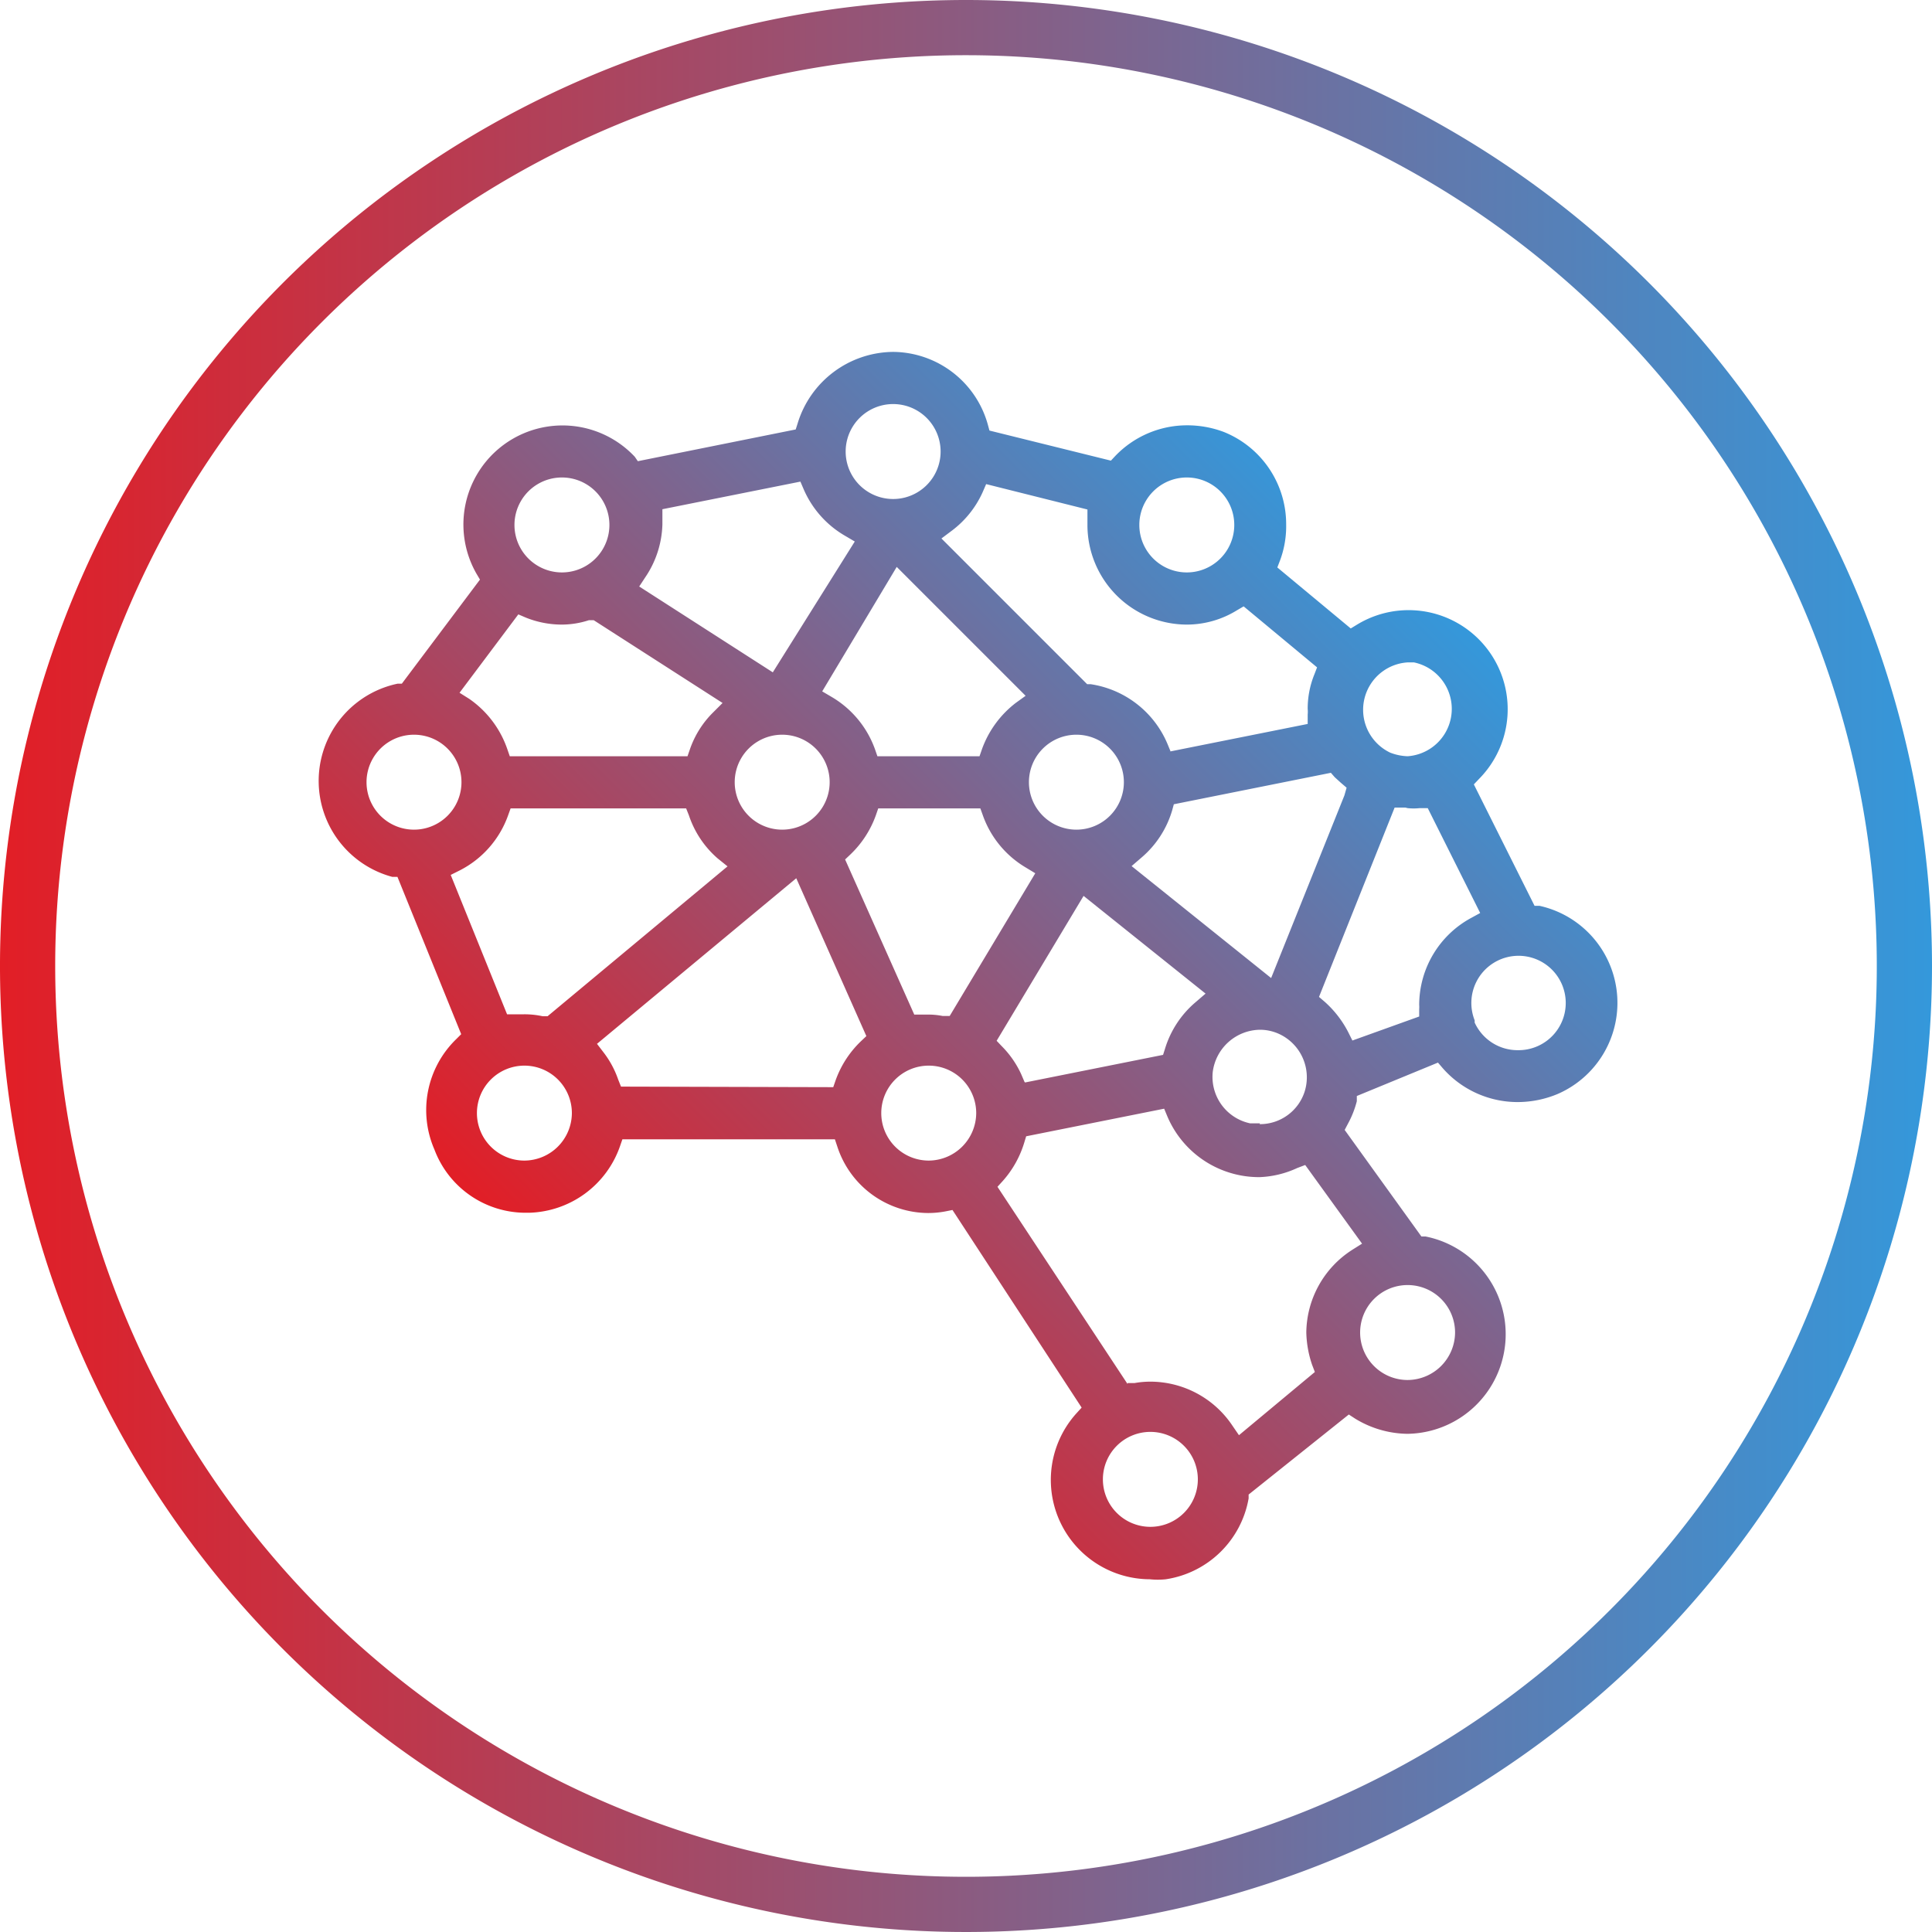 <svg xmlns="http://www.w3.org/2000/svg" xmlns:xlink="http://www.w3.org/1999/xlink" viewBox="0 0 70 70"><defs><style>.cls-1{fill:url(#linear-gradient);}.cls-2{fill:url(#linear-gradient-2);}</style><linearGradient id="linear-gradient" y1="35" x2="70" y2="35" gradientUnits="userSpaceOnUse"><stop offset="0" stop-color="#e21e26"/><stop offset="1" stop-color="#3498db"/></linearGradient><linearGradient id="linear-gradient-2" x1="21.45" y1="47.88" x2="49.88" y2="19.45" xlink:href="#linear-gradient"/></defs><title>features_icon_4</title><g id="Layer_1" data-name="Layer 1"><path class="cls-1" d="M35,2A33,33,0,1,1,2,35,33,33,0,0,1,35,2m0-2A35,35,0,1,0,70,35,35,35,0,0,0,35,0Z"/></g><g id="Layer_5" data-name="Layer 5"><path class="cls-2" d="M32.36,12.75a3.65,3.65,0,0,0-3.46,2.59l-.07.22-5.72,1.15L23,16.55a3.59,3.59,0,0,0-5.74,4.23l.13.22-2.83,3.77-.15,0a3.6,3.6,0,0,0-.2,7l.19,0,2.31,5.7-.18.18a3.58,3.58,0,0,0-.79,4A3.53,3.53,0,0,0,19,43.94h.18a3.59,3.59,0,0,0,3.28-2.4l.09-.26h7.7l.09.27a3.48,3.48,0,0,0,3.29,2.4,3.36,3.36,0,0,0,.63-.06l.25-.05L39.19,51l-.2.22a3.6,3.6,0,0,0,2.67,6,2.78,2.78,0,0,0,.58,0,3.59,3.59,0,0,0,3-2.93l0-.14,3.63-2.9.23.15a3.71,3.71,0,0,0,1.89.55h0a3.61,3.61,0,0,0,.66-7.15l-.15,0-2.78-3.86.11-.21a3.51,3.51,0,0,0,.33-.83l0-.19L52.1,38.5l.18.21A3.61,3.61,0,0,0,55,39.93a3.77,3.77,0,0,0,1.43-.29,3.6,3.6,0,0,0-.65-6.82l-.18,0-2.2-4.4.19-.2a3.59,3.59,0,0,0-4.42-5.59l-.23.14-2.66-2.21.1-.26A3.55,3.55,0,0,0,46.6,19a3.6,3.6,0,0,0-2.26-3.35A3.76,3.76,0,0,0,43,15.41a3.6,3.6,0,0,0-2.6,1.12l-.15.16L35.85,15.6l-.06-.22a3.59,3.59,0,0,0-3.43-2.63Zm0,5.33a1.72,1.72,0,0,1,0-3.44h0a1.72,1.72,0,0,1,0,3.44ZM43,20.74a1.72,1.72,0,0,1,0-3.44h0a1.72,1.72,0,0,1,0,3.44Zm-22.64,0a1.72,1.72,0,0,1,0-3.44h0a1.72,1.72,0,0,1,0,3.44ZM28,24.36l-4.84-3.11.21-.32A3.58,3.58,0,0,0,24,19c0-.12,0-.17,0-.21l0-.34,5-1,.12.28a3.6,3.6,0,0,0,1.51,1.69l.34.2L28,24.36Zm14.41,2.86-.12-.29a3.6,3.6,0,0,0-2.77-2.14l-.13,0-5.28-5.28.36-.27a3.58,3.58,0,0,0,1.13-1.4l.13-.3,3.67.92,0,.46s0,.08,0,.12A3.61,3.61,0,0,0,43,22.63a3.46,3.46,0,0,0,1.82-.52l.24-.14,2.66,2.21-.1.26a3.3,3.3,0,0,0-.24,1.24,1.11,1.11,0,0,1,0,.21l0,.34-5,1Zm-10.62.18-.09-.26a3.61,3.61,0,0,0-1.57-1.89l-.34-.2,2.7-4.51,4.67,4.67-.36.26a3.69,3.69,0,0,0-1.22,1.67l-.09.26Zm-13.32,0-.09-.26A3.66,3.66,0,0,0,17,25.32l-.35-.22,2.13-2.84.28.12a3.51,3.51,0,0,0,1.28.25,3.18,3.18,0,0,0,1-.16l.17,0,4.67,3-.34.34A3.47,3.47,0,0,0,25,27.14l-.09.26ZM51,27.4a1.91,1.91,0,0,1-.63-.13A1.72,1.72,0,0,1,51,24l.23,0A1.72,1.72,0,0,1,51,27.4ZM28.34,30.06a1.72,1.72,0,0,1,0-3.44h0a1.72,1.72,0,0,1,0,3.44ZM15,30.06a1.72,1.72,0,0,1,0-3.44h0a1.72,1.72,0,0,1,0,3.44Zm24,0a1.72,1.72,0,1,1,1.72-1.72A1.72,1.72,0,0,1,39,30.06Zm7.06,5.38L41,31.38l.36-.31a3.57,3.57,0,0,0,1.11-1.71l.06-.22L48.22,28l.14.16.22.2.21.18-.08.28-2.66,6.63ZM51,29.28a2.06,2.06,0,0,0,.44,0l.29,0,1.9,3.8-.33.18a3.59,3.59,0,0,0-1.88,3.15.92.92,0,0,1,0,.15v.27L49,37.7l-.16-.32A3.8,3.8,0,0,0,48,36.3l-.21-.18,2.74-6.86.39,0ZM33.13,36.77l-2.51-5.63.19-.18a3.67,3.67,0,0,0,.92-1.41l.09-.26h3.7l.09.25a3.59,3.59,0,0,0,1.57,1.9l.33.2-3.1,5.17-.26,0a2.72,2.72,0,0,0-.49-.05h-.12l-.41,0Zm-14.75,0-2.05-5.07.32-.16a3.59,3.59,0,0,0,1.76-2l.09-.25h6.36l.1.25A3.55,3.55,0,0,0,26,31.1l.36.29-6.52,5.43-.18,0a3.08,3.08,0,0,0-.68-.07l-.2,0-.44,0Zm4.12,2.6-.1-.25a3.46,3.46,0,0,0-.54-1l-.23-.3,7.22-6,2.54,5.72-.19.18a3.67,3.67,0,0,0-.92,1.41l-.09.26Zm14.62-.17L37,38.92a3.5,3.5,0,0,0-.69-1l-.2-.21,3.15-5.25L43.68,36l-.36.31A3.57,3.57,0,0,0,42.21,38l-.07.22-5,1ZM55,38.05a1.71,1.71,0,0,1-1.57-1l0-.08A1.71,1.71,0,1,1,55,38.05ZM45.65,40.7l-.36,0a1.72,1.72,0,0,1-1.35-1.86,1.75,1.75,0,0,1,1.71-1.53h0a1.67,1.67,0,0,1,.62.12,1.73,1.73,0,0,1,1,2.12,1.7,1.7,0,0,1-1.63,1.18Zm-12,1.35a1.72,1.72,0,1,1,1.72-1.72,1.73,1.73,0,0,1-1.72,1.72ZM19,42.05a1.72,1.72,0,1,1,1.72-1.72A1.73,1.73,0,0,1,19,42.05Zm21.85,8.09L36.14,43l.2-.22a3.69,3.69,0,0,0,.77-1.38l.07-.23,5-1,.12.29a3.61,3.61,0,0,0,3.33,2.19A3.55,3.55,0,0,0,47,42.32l.29-.11,2.06,2.85-.35.22a3.6,3.6,0,0,0-1.67,3,3.89,3.89,0,0,0,.21,1.17l.1.26L44.89,52l-.24-.35a3.58,3.58,0,0,0-3-1.59,3.29,3.29,0,0,0-.54.05l-.25,0ZM51,50a1.72,1.72,0,1,1,1.72-1.72A1.73,1.73,0,0,1,51,50Zm-9.32,5.32a1.72,1.72,0,0,1-1.72-1.72h0a1.72,1.72,0,1,1,1.72,1.72Z"/></g></svg>